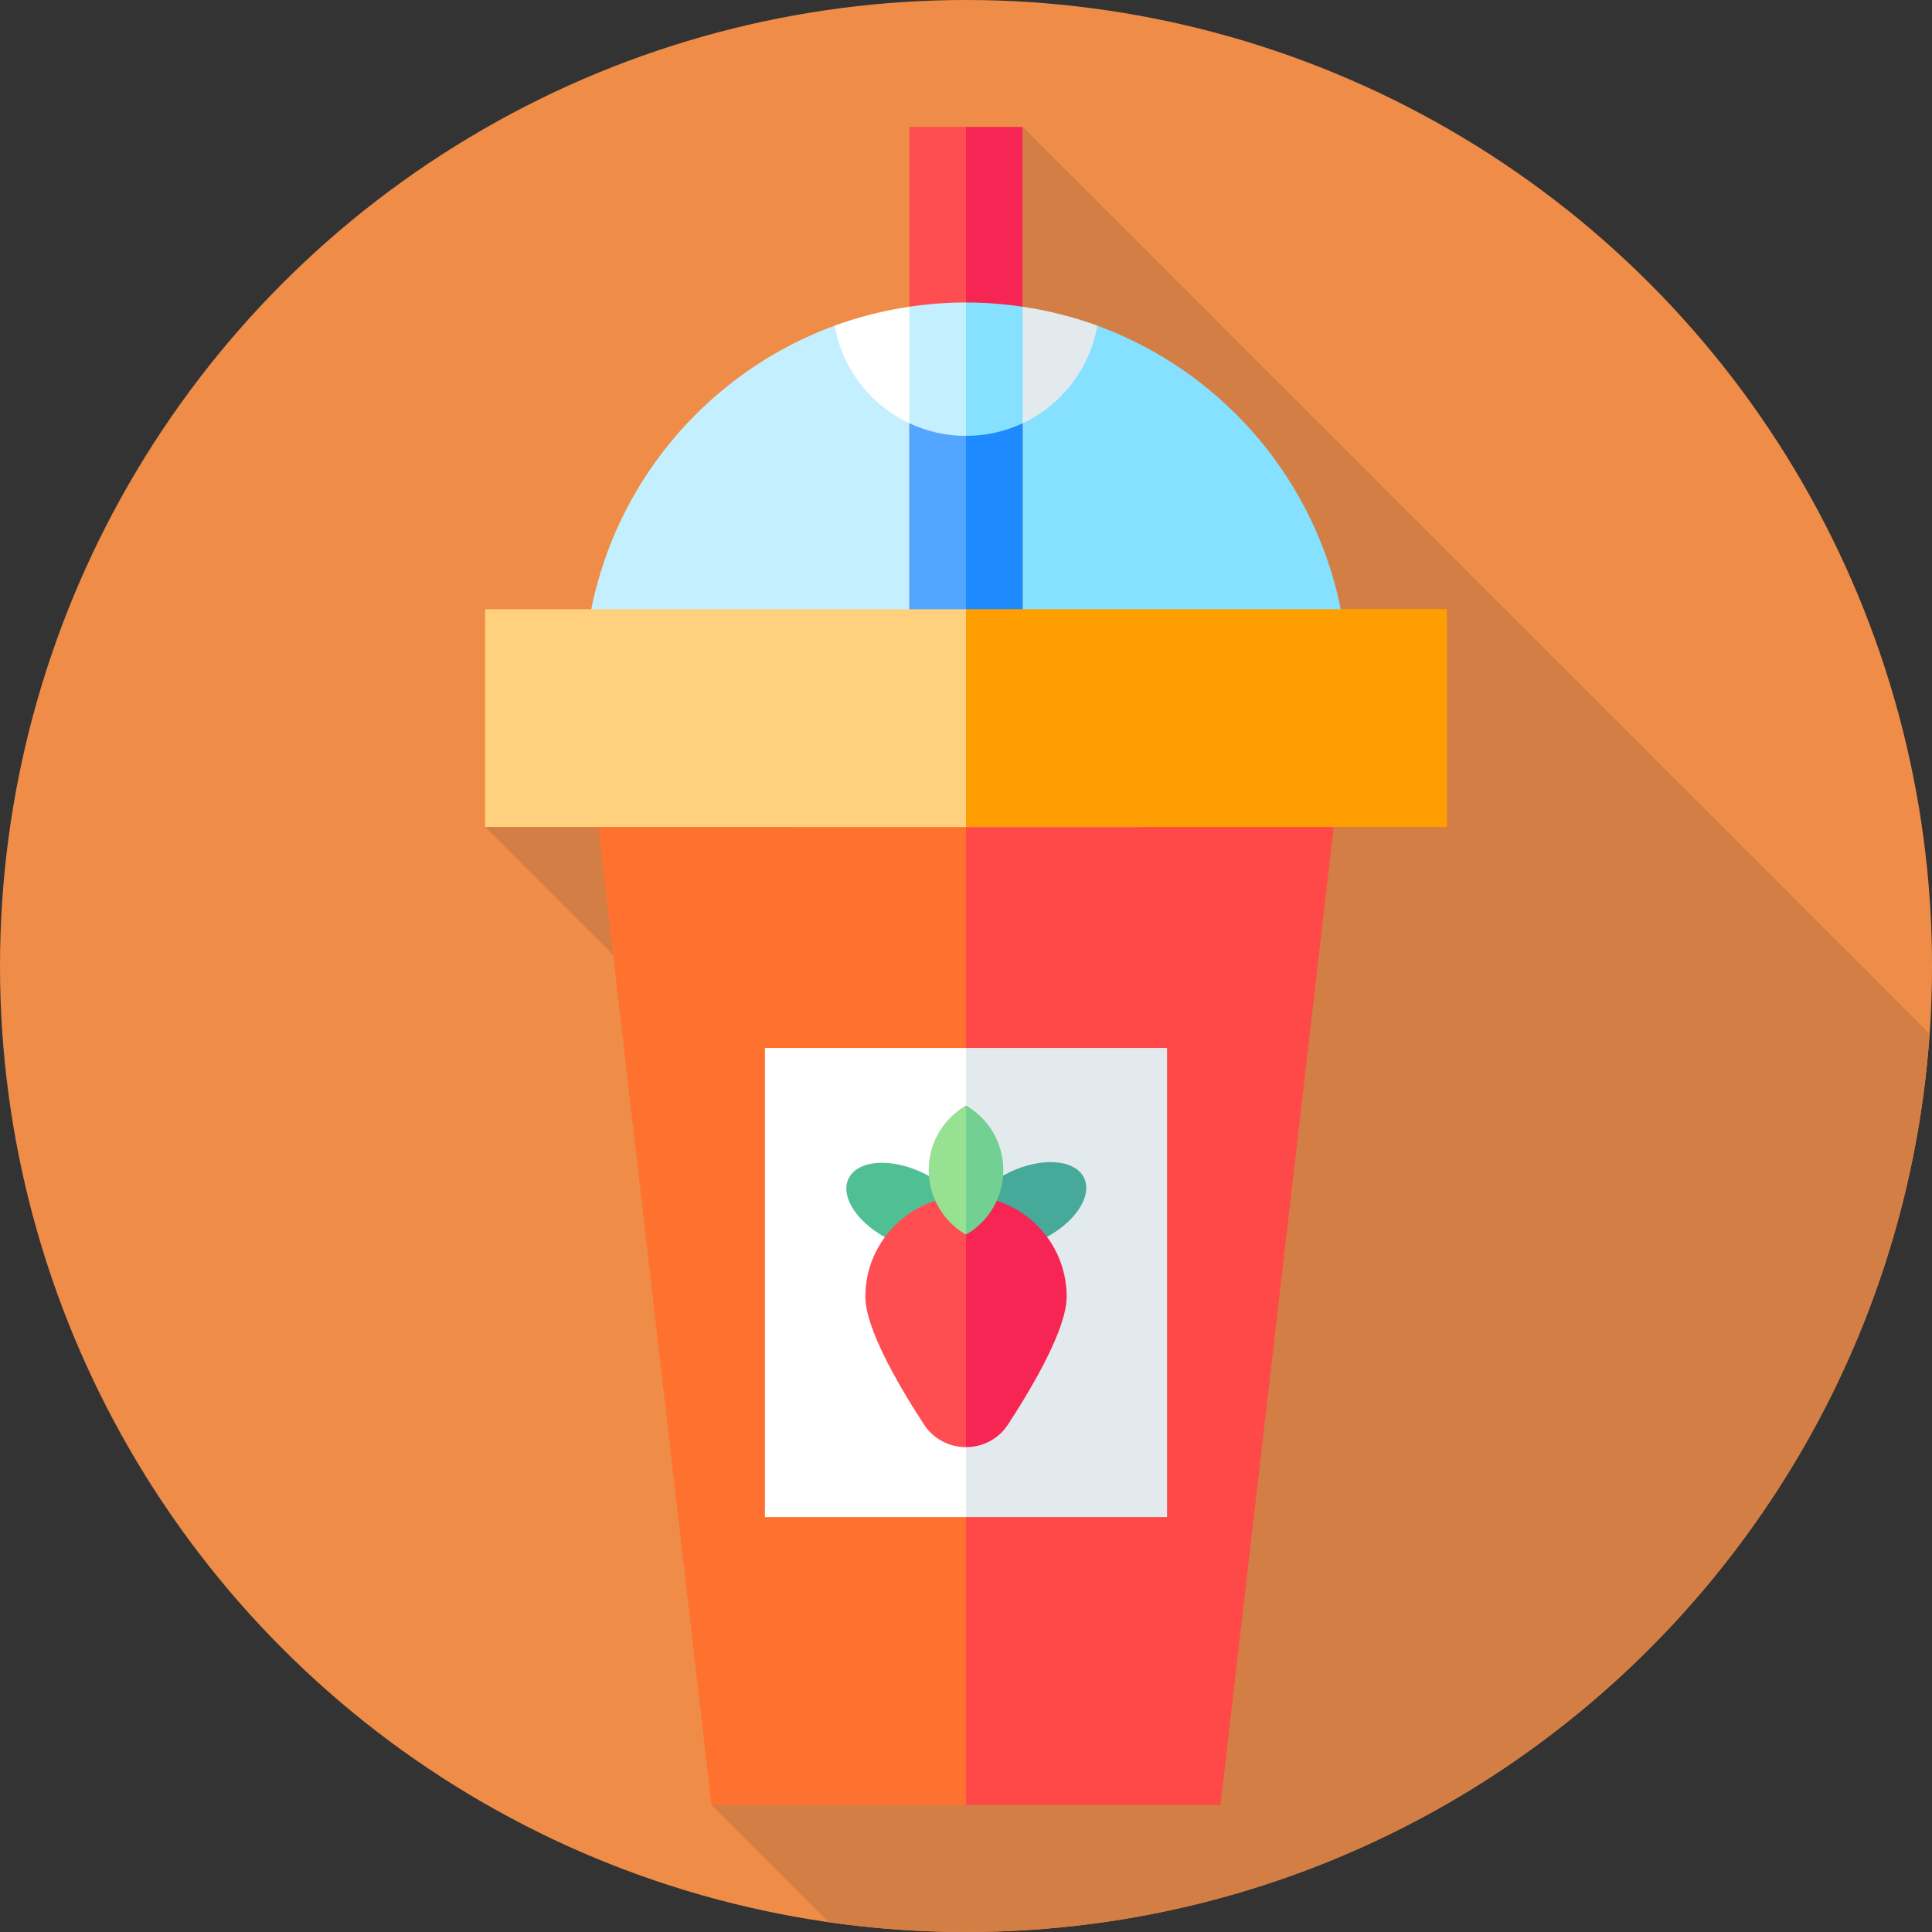 <?xml version="1.0" encoding="UTF-8"?> <svg xmlns="http://www.w3.org/2000/svg" id="Layer_1" data-name="Layer 1" viewBox="0 0 85.039 85.039"><rect x="0" y="0" width="85.039" height="85.039" fill="#333333" stroke="none"/><defs><style> .cls-1 { fill: #96e192; } .cls-2 { fill: #ff9e00; } .cls-3 { fill: #ffd17e; } .cls-4 { fill: #1e8aff; } .cls-5 { fill: #86e0ff; } .cls-6 { fill: #fff; } .cls-7 { fill: #d37e44; } .cls-8 { fill: #50bf94; } .cls-9 { fill: #f72553; } .cls-10 { fill: #ff4949; } .cls-11 { fill: #ff4e51; } .cls-12 { fill: #ef8c48; } .cls-13 { fill: #ff712f; } .cls-14 { fill: #e3eaee; } .cls-15 { fill: #c3efff; } .cls-16 { fill: #54a5ff; } .cls-17 { fill: #46a99a; } .cls-18 { fill: #73d093; } </style></defs><circle class="cls-12" cx="42.52" cy="42.52" r="42.52"></circle><path class="cls-7" d="M84.933,45.51L45.011,5.587l-2.491,10.479-21.167,20.334,19.501,19.501-9.536,23.55,5.158,5.158c1.974.281,3.991.43,6.043.43,22.478,0,40.879-17.442,42.414-39.53Z"></path><g><path class="cls-15" d="M40.028,29.252v-14.093c-1.138.169-2.239-1.209-3.29-.824-6.442,2.358-11.04,8.542-11.04,15.801,0,4.645,8.411,6.968,16.822,6.968v-7.852h-2.491Z"></path><path class="cls-5" d="M45.011,15.159v14.093h-2.491v7.852c8.411,0,16.822-2.323,16.822-6.968,0-7.259-4.598-13.443-11.04-15.801-1.052-.385-2.152.993-3.29.824Z"></path></g><g><path class="cls-16" d="M40.028,15.159v14.093h2.491l1.661-7.969-1.661-6.308c-.847,0-1.678.063-2.491.184Z"></path><path class="cls-4" d="M45.011,15.159c-.813-.121-1.645-.184-2.491-.184v14.277h2.491v-14.093Z"></path></g><path class="cls-13" d="M26.336,36.401l4.983,43.051h11.201l1.661-22.217-1.661-20.835h-16.184Z"></path><path class="cls-10" d="M58.704,36.401h-16.184v43.051h11.201l4.983-43.051Z"></path><path class="cls-6" d="M33.67,46.127v20.649h8.849l1.661-8.849-1.661-11.799h-8.849Z"></path><path class="cls-14" d="M42.52,46.127h8.849v20.649h-8.849v-20.649Z"></path><path class="cls-14" d="M48.302,14.334c-1.051-.385-2.153-.664-3.291-.833l-1.661,2.566,1.661,2.566c1.701-.799,2.956-2.39,3.291-4.298Z"></path><path class="cls-6" d="M36.738,14.334c.335,1.908,1.59,3.499,3.291,4.298l1.661-2.566-1.661-2.566c-1.138.169-2.239.449-3.291.833Z"></path><path class="cls-3" d="M21.353,26.814v9.587h21.167l1.661-4.793-1.661-4.793h-21.167Z"></path><path class="cls-2" d="M42.52,26.814h21.167v9.587h-21.167v-9.587Z"></path><path class="cls-11" d="M40.028,5.587v7.913c.813-.121,1.644,1.474,2.491,1.474l1.329-5.431-1.329-3.957h-2.491Z"></path><path class="cls-9" d="M45.011,13.501v-7.913h-2.491v9.388c.847,0,1.678-1.595,2.491-1.474Z"></path><path class="cls-15" d="M40.028,13.501v5.131c.756.355,1.6.554,2.491.554l1.661-3.12-1.661-2.752c-.847,0-1.678.066-2.491.187Z"></path><g><ellipse class="cls-17" cx="45.152" cy="53.075" rx="2.843" ry="1.642" transform="translate(-18.496 24.71) rotate(-25.591)"></ellipse><ellipse class="cls-8" cx="39.913" cy="53.105" rx="1.642" ry="2.843" transform="translate(-25.222 66.164) rotate(-64.409)"></ellipse><path class="cls-11" d="M38.089,57.074c0,1.356,1.361,3.752,2.574,5.618.436.671,1.146,1.006,1.856,1.006l1.661-5.527-1.661-5.527c-2.447,0-4.43,1.984-4.43,4.43h0Z"></path><path class="cls-9" d="M42.52,52.643v11.054c.71,0,1.42-.335,1.856-1.006,1.213-1.866,2.574-4.261,2.574-5.618,0-2.447-1.983-4.43-4.43-4.43Z"></path><path class="cls-1" d="M40.878,51.503c0,1.186.63,2.225,1.573,2.802.021.013.045.019.069.019l1.163-3.066-1.163-2.598c-.981.568-1.641,1.628-1.641,2.843Z"></path><path class="cls-18" d="M42.52,48.66v5.664c.024,0,.048-.006.069-.019.943-.577,1.573-1.615,1.573-2.802,0-1.215-.661-2.275-1.641-2.843h0Z"></path></g><path class="cls-5" d="M42.52,13.314v5.872c.891,0,1.735-.199,2.491-.554v-5.131c-.813-.121-1.644-.187-2.491-.187Z"></path></svg> 